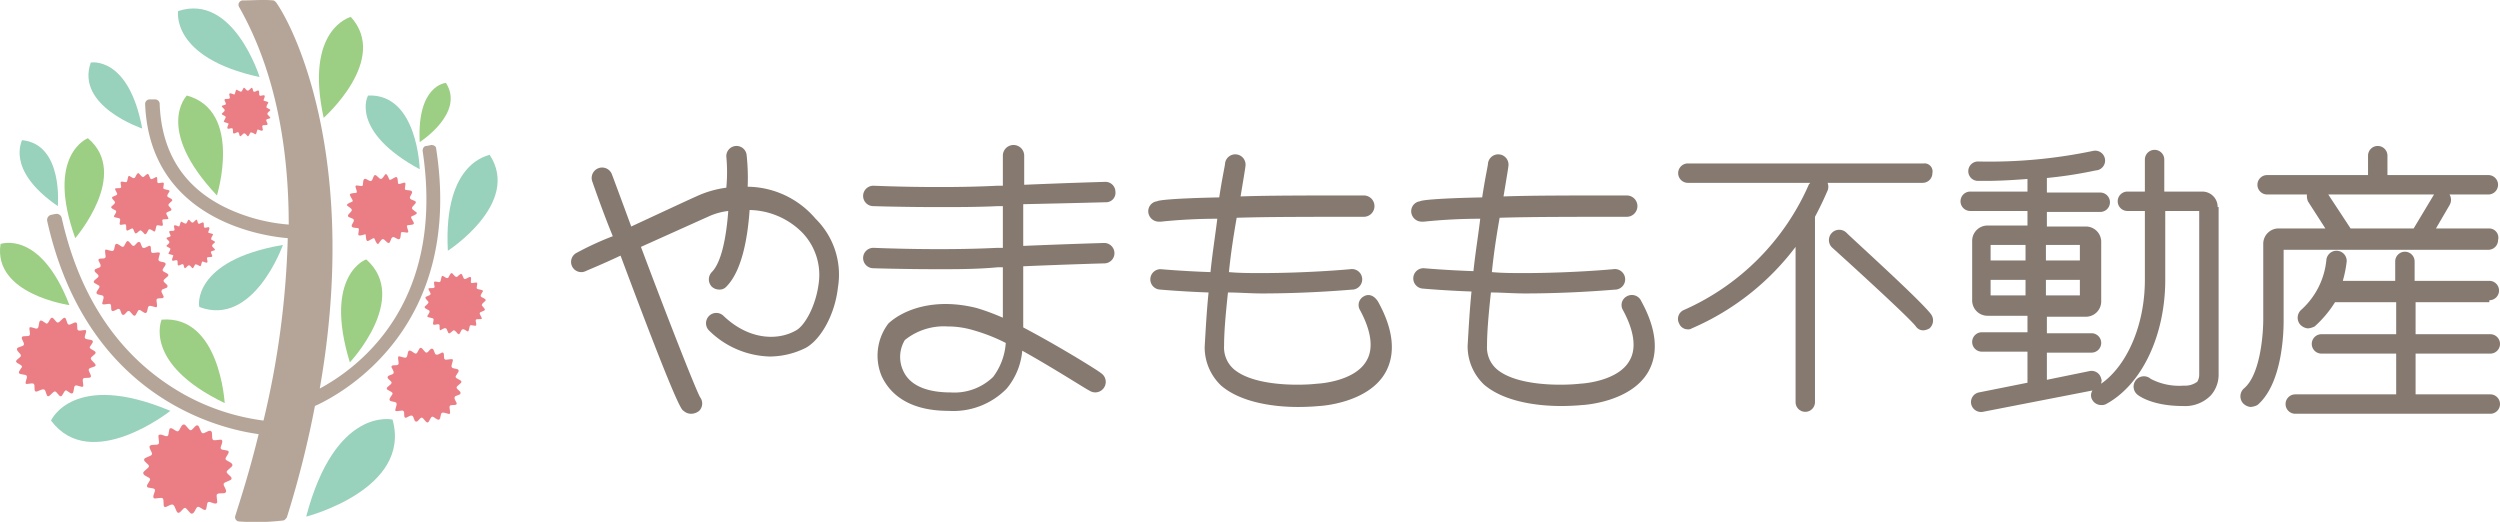 <svg xmlns="http://www.w3.org/2000/svg" width="257.657" height="53.786" viewBox="0 0 257.657 53.786"><path d="M44.957 15.344c0-.3-.3-.4-.5-.4l-.5.1c-.3 0-.4.3-.4.5 2.4 16-6.9 22.5-10.6 24.5 4-22.8-2.2-36.5-4.5-39.8-.1-.1-.2-.2-.3-.2-.9-.1-2.3 0-3.1 0a.449.449 0 0 0-.4.7c3.8 6.7 5.1 14.7 5.1 22.4a18.277 18.277 0 0 1-6.4-1.7c-4.4-2.1-6.7-5.7-6.9-10.7a.472.472 0 0 0-.5-.5h-.5a.472.472 0 0 0-.5.5c.5 11.9 12.1 13.6 14.7 13.8a90.178 90.178 0 0 1-2.5 18.8 22.937 22.937 0 0 1-8.2-2.7c-6.4-3.6-10.7-9.7-12.6-18.2a.548.548 0 0 0-.6-.4l-.5.1a.548.548 0 0 0-.4.6c4 18 17.4 21.4 21.8 22-1 4.1-2 7.1-2.4 8.4a.441.441 0 0 0 .4.6 23.57 23.57 0 0 0 4.5-.1c.2 0 .3-.2.4-.3a101.955 101.955 0 0 0 2.9-11.5c3.1-1.4 15.3-8.3 12.5-26.5z" fill="#b5a598"/><path d="M46.157 25.844s7.6-4.9 4.3-9.9c.1.1-4.8.5-4.3 9.9z" fill="#98d1bc"/><path d="M43.257 14.644s4.7-3 2.7-6.1c0 0-3 .2-2.7 6.1z" fill="#9cce84"/><path d="M43.257 17.444s-.2-7.8-5.3-7.6c-.1 0-1.9 3.7 5.3 7.6z" fill="#98d1bc"/><path d="M33.357 12.144s6.8-6 2.8-10.4c0 0-4.8 1.2-2.8 10.4z" fill="#9cce84"/><path d="M31.557 53.244s10.9-2.8 8.9-10c0 0-5.9-1.4-8.9 10z" fill="#98d1bc"/><path d="M23.157 41.544s-.5-9.1-6.5-8.6c0 0-2 4.5 6.5 8.6z" fill="#9cce84"/><path d="M26.757 7.944s-2.7-8.7-8.4-6.8c0 0-.8 4.8 8.4 6.8z" fill="#98d1bc"/><path d="M7.757 24.544s5.7-6.6 1.3-10.3c0 0-4.4 1.7-1.3 10.3z" fill="#9cce84"/><path d="M5.957 21.244s.6-6.4-3.7-6.8c.1 0-1.8 3 3.7 6.8z" fill="#98d1bc"/><path d="M36.057 37.344s6.2-6.6 1.7-10.6c.1-.1-4.5 1.5-1.7 10.6zm-13.7-17.2s2.7-8.7-3.1-10.3c0 0-3.4 3.4 3.1 10.3z" fill="#9cce84"/><path d="M17.557 42.344s-8.2 6.5-12.3 1c0 0 2.3-5.2 12.3-1zm11.6-17.1s-3 8.5-8.6 6.4c-.1 0-.8-4.8 8.6-6.4z" fill="#98d1bc"/><path d="M7.157 31.444s-7.9-1.1-7.1-6.3c0 0 4.1-1.5 7.1 6.3z" fill="#9cce84"/><path d="M14.657 13.244s-6.9-2.3-5.3-6.8c0 0 3.9-.7 5.3 6.8z" fill="#98d1bc"/><path d="M13.057 23.744c-.1-.1 0-.5-.1-.6s-.5.1-.6 0 .1-.5 0-.6-.5-.1-.6-.2.3-.4.2-.6c0-.1-.5-.2-.5-.4 0-.1.4-.3.4-.5 0-.1-.4-.4-.3-.5 0-.1.5-.2.5-.3.1-.1-.2-.4-.2-.6.1-.1.5 0 .6-.1s-.1-.5 0-.6.5.1.6 0 .1-.5.2-.6.4.3.6.2c.1 0 .2-.5.4-.5.1 0 .3.4.5.4.1 0 .4-.4.5-.3.1 0 .2.5.3.5.1.1.4-.2.6-.2.1.1 0 .5.1.6s.5-.1.6 0-.1.5 0 .6.5.1.6.2-.3.4-.2.6c0 .1.5.2.5.4 0 .1-.4.3-.4.5 0 .1.4.4.3.5 0 .1-.5.2-.5.3-.1.1.2.4.2.6-.1.1-.5 0-.6.1s.1.5 0 .6-.5-.1-.6 0-.1.5-.2.6-.4-.3-.6-.2c-.1 0-.2.5-.4.5-.1 0-.3-.4-.5-.4-.1 0-.4.4-.5.3-.1 0-.2-.5-.3-.5-.2 0-.5.3-.6.2zm6 3.9c-.1 0-.1-.4-.2-.4-.1-.1-.4.2-.5.1s0-.4-.1-.5-.4.1-.5 0 .1-.4.1-.5-.4-.1-.5-.2c0-.1.2-.3.2-.5 0-.1-.4-.2-.4-.3s.3-.2.3-.4c0-.1-.3-.3-.3-.4s.4-.1.4-.2c.1-.1-.2-.4-.1-.5s.4 0 .5-.1-.1-.4 0-.5.4.1.5.1c.1-.1.1-.4.2-.5.1 0 .3.2.5.2.1 0 .2-.4.3-.4s.2.3.4.3c.1 0 .3-.3.4-.3s.1.4.2.4c.1.1.4-.2.5-.1s0 .4.1.5.4-.1.5 0-.1.4-.1.5.4.1.5.2c0 .1-.2.3-.2.5 0 .1.4.2.4.3s-.3.2-.3.4c0 .1.3.3.3.4s-.4.1-.4.2c-.1.1.2.4.1.5s-.4 0-.5.1.1.4 0 .5-.4-.1-.5-.1c-.1.1-.1.4-.2.5-.1 0-.3-.2-.5-.2-.1 0-.2.4-.3.4s-.2-.3-.4-.3c-.1 0-.3.3-.4.3zm5.7-13.6c-.1 0-.1-.4-.2-.4-.1-.1-.4.2-.5.1s0-.4-.1-.5-.4.1-.5 0 .1-.4.1-.5c-.1-.1-.4-.1-.5-.2 0-.1.2-.3.2-.5 0-.1-.4-.2-.4-.3s.3-.2.3-.4c0-.1-.3-.3-.3-.4s.4-.1.4-.2c.1-.1-.2-.4-.1-.5s.4 0 .5-.1-.1-.4 0-.5.4.1.5.1c.1-.1.1-.4.2-.5.1 0 .3.2.5.2.1 0 .2-.4.3-.4s.2.3.4.3c.1 0 .3-.3.4-.3s.1.4.2.4c.1.1.4-.2.5-.1s0 .4.1.5.4-.1.5 0-.1.4-.1.5c.1.1.4.1.5.2 0 .1-.2.3-.2.5 0 .1.4.2.4.3s-.3.2-.3.4c0 .1.3.3.3.4s-.4.1-.4.2c-.1.1.2.4.1.5s-.4 0-.5.1.1.4 0 .5-.4-.1-.5-.1c-.1.1-.1.4-.2.5-.1 0-.3-.2-.5-.2-.1 0-.2.4-.3.4s-.2-.3-.4-.3c-.1 0-.3.3-.4.3zm-13.2 18c-.2-.1 0-.6-.2-.7-.1-.1-.6.1-.8 0-.1-.1.2-.6.1-.8s-.6-.1-.7-.3.3-.5.3-.7-.6-.3-.6-.5.5-.4.5-.6-.5-.4-.4-.6c0-.2.6-.2.6-.4.1-.2-.3-.6-.2-.7.1-.2.6 0 .7-.2.1-.1-.1-.6 0-.8.1-.1.6.2.8.1s.1-.6.3-.7.5.3.7.3.3-.6.5-.6.4.5.6.5.4-.5.6-.4c.2 0 .2.6.4.6.2.1.6-.3.7-.2.2.1 0 .6.2.7.1.1.6-.1.8 0 .1.1-.2.6-.1.8s.6.1.7.3-.3.5-.3.7.6.3.6.5-.5.4-.5.6.5.4.4.6c0 .2-.6.2-.6.4-.1.2.3.6.2.7-.1.2-.6 0-.7.2-.1.1.1.6 0 .8-.1.1-.6-.2-.8-.1s-.1.6-.3.7-.5-.3-.7-.3-.3.6-.5.6-.4-.5-.6-.5-.4.5-.6.4c-.2 0-.2-.6-.4-.6-.1-.1-.5.3-.7.2zm5.4 20.2c-.2-.1 0-.7-.2-.9-.2-.1-.8.1-.9 0-.2-.2.2-.7.1-.9s-.8-.1-.8-.3c-.1-.2.4-.6.3-.8s-.7-.3-.7-.6c0-.2.6-.5.6-.7s-.6-.5-.5-.7c0-.2.7-.3.8-.5s-.4-.7-.2-.9.7 0 .9-.2c.1-.2-.1-.8 0-.9.2-.2.7.2.9.1s.1-.8.3-.8c.2-.1.6.4.8.3s.3-.7.6-.7c.2 0 .5.6.7.6s.5-.6.7-.5c.2 0 .3.7.5.8s.7-.4.9-.2c.2.1 0 .7.2.9.2.1.8-.1.9 0 .2.2-.2.7-.1.9s.8.1.8.3c.1.2-.4.6-.3.8s.7.3.7.6c0 .2-.6.5-.6.7s.6.5.5.7c0 .2-.7.3-.8.5s.4.7.2.9c-.1.2-.7 0-.9.2-.1.2.1.8 0 .9-.2.2-.7-.2-.9-.1s-.1.8-.3.8c-.2.1-.6-.4-.8-.3s-.3.7-.6.7c-.2 0-.5-.6-.7-.6s-.5.6-.7.5c-.2 0-.3-.7-.5-.8-.2-.2-.7.3-.9.2zm-13.3-11.9c-.2-.1 0-.7-.2-.8s-.7.1-.8 0c-.1-.2.2-.6.1-.8s-.7-.1-.8-.3.4-.6.3-.7c-.1-.2-.6-.3-.6-.5s.5-.4.5-.6-.5-.5-.4-.7c0-.2.6-.2.7-.4s-.3-.6-.2-.8.7 0 .8-.2-.1-.7 0-.8c.2-.1.6.2.8.1s.1-.7.3-.8.6.4.7.3c.2-.1.3-.6.5-.6s.4.5.6.5.5-.5.7-.5.2.6.4.7.6-.3.8-.2 0 .7.2.8.7-.1.8 0c.1.2-.2.6-.1.8s.7.1.8.3-.4.6-.3.7c.1.2.6.3.6.5s-.5.4-.5.6.5.5.5.7-.6.2-.7.4.3.6.2.8-.7 0-.8.2.1.7 0 .8c-.2.1-.6-.2-.8-.1s-.1.7-.3.8-.6-.4-.7-.3c-.2.1-.3.6-.5.6s-.4-.5-.6-.5-.5.5-.7.5-.2-.6-.4-.7c-.3-.1-.7.3-.9.2zm33.3-16.1c-.1-.1.1-.6 0-.7s-.6 0-.7-.2.3-.5.2-.7-.6-.2-.6-.4.4-.4.4-.6-.5-.4-.5-.5c0-.2.5-.3.6-.4 0-.2-.3-.5-.3-.7.1-.2.6-.1.7-.2s-.2-.6-.1-.7.6.1.7 0 0-.6.2-.7.5.3.7.2.2-.6.4-.6.4.4.6.4.4-.5.5-.5c.2 0 .3.5.4.6.2 0 .5-.3.7-.3.2.1.1.6.2.7s.6-.2.7-.1-.1.6 0 .7.6 0 .7.2-.3.5-.2.7.6.2.6.4-.4.4-.4.6.5.4.5.5c0 .2-.5.3-.6.4 0 .2.3.5.3.7-.1.2-.6.1-.7.2s.2.6.1.7-.6-.1-.7 0 0 .6-.2.7-.5-.3-.7-.2-.2.6-.4.6-.4-.4-.6-.4-.4.5-.5.5c-.2 0-.3-.5-.4-.6-.2 0-.5.3-.7.3-.2-.1-.1-.6-.2-.7-.1 0-.5.2-.7.1zm8.4 9.8c-.1-.1 0-.5-.1-.6s-.5.1-.6 0 .1-.5 0-.6-.5-.1-.6-.2.3-.4.2-.6c0-.1-.5-.2-.5-.4 0-.1.4-.3.4-.5 0-.1-.4-.4-.3-.5 0-.1.5-.2.5-.3.1-.1-.2-.4-.2-.6.1-.1.5 0 .6-.1s-.1-.5 0-.6.5.1.6 0 .1-.5.2-.6.4.3.6.2c.1 0 .2-.5.4-.5.1 0 .3.4.5.4.1 0 .4-.4.5-.3.1 0 .2.5.3.5.1.1.4-.2.6-.2s0 .5.1.6.5-.1.6 0-.1.5 0 .6.5.1.6.2-.3.4-.2.6c0 .1.5.2.5.4 0 .1-.4.3-.4.5 0 .1.4.4.3.5 0 .1-.5.2-.5.3-.1.1.2.4.2.6-.1.1-.5 0-.6.1s.1.5 0 .6-.5-.1-.6 0-.1.5-.2.6-.4-.3-.6-.2-.2.5-.4.5c-.1 0-.3-.4-.5-.4-.1 0-.4.4-.5.3-.1 0-.2-.5-.3-.5-.2-.1-.5.2-.6.2zm-3.6 9c-.2-.1 0-.6-.2-.7-.1-.1-.6.1-.8 0-.1-.1.2-.6.1-.8s-.6-.1-.7-.3.3-.5.3-.7-.6-.3-.6-.5.5-.4.5-.6-.5-.4-.4-.6c0-.2.6-.2.6-.4.1-.2-.3-.6-.2-.7.1-.2.6 0 .7-.2.1-.1-.1-.6 0-.8.1-.1.6.2.8.1s.1-.6.3-.7.5.3.7.3.3-.6.5-.6.4.5.6.5.4-.5.6-.4c.2 0 .2.6.4.6.2.1.6-.3.7-.2.2.1 0 .6.2.7.1.1.6-.1.8 0 .1.1-.2.6-.1.8s.6.1.7.3-.3.5-.3.7.6.3.6.5-.5.4-.5.6.5.4.4.6c0 .2-.6.2-.6.4-.1.2.3.6.2.7-.1.2-.6 0-.7.2-.1.1.1.6 0 .8-.1.1-.6-.2-.8-.1s-.1.6-.3.7-.5-.3-.7-.3-.3.6-.5.6-.4-.5-.6-.5-.4.5-.6.4c-.2 0-.2-.6-.4-.6-.2-.1-.6.3-.7.2z" fill="#eb7e84"/><path d="M77.057 19.244a22.1 22.1 0 0 0-.1-3.2 1.051 1.051 0 1 0-2.1.1 17.066 17.066 0 0 1 0 3.2 10.628 10.628 0 0 0-3.1.9c-.9.4-3.9 1.8-6.7 3.1-.7-1.9-1.4-3.8-2-5.4a1.077 1.077 0 0 0-2 .8c.7 2 1.4 3.9 2.1 5.6a30.634 30.634 0 0 0-3.7 1.7 1.051 1.051 0 1 0 .9 1.9c.2-.1 1.7-.7 3.6-1.6 5.9 15.8 6.3 15.9 6.5 16a1.135 1.135 0 0 0 .8.3 1.33 1.33 0 0 0 .8-.3 1.071 1.071 0 0 0 .1-1.4c-.5-.9-3.4-8.3-6.1-15.5 2.9-1.3 6-2.7 6.9-3.1a6.69 6.69 0 0 1 2.1-.6c-.2 2.7-.7 5.3-1.7 6.3a1.088 1.088 0 0 0 0 1.5 1.135 1.135 0 0 0 .8.3.908.908 0 0 0 .7-.3c1.6-1.6 2.2-5 2.4-7.9a7.849 7.849 0 0 1 5.4 2.3 6.287 6.287 0 0 1 1.7 5.4c-.3 2.2-1.4 4.2-2.3 4.7-1.9 1.1-4.9 1-7.5-1.5a1.061 1.061 0 0 0-1.5 1.5 9.239 9.239 0 0 0 6.3 2.7 8.414 8.414 0 0 0 3.7-.9c1.6-.9 3-3.5 3.3-6.2a8.081 8.081 0 0 0-2.3-7.1 9.311 9.311 0 0 0-7-3.3zm36.9 1.6a.972.972 0 0 0 1-1.1 1.028 1.028 0 0 0-1.1-1s-3.6.1-8.3.3v-3a1.1 1.1 0 0 0-2.2 0v3.1h-.6c-6 .3-12.6 0-12.7 0a1.051 1.051 0 1 0-.1 2.1s3 .1 6.8.1c1.9 0 4 0 6.1-.1h.5v4.3h-.6c-6 .3-12.6 0-12.7 0a1.051 1.051 0 1 0-.1 2.1s3 .1 6.8.1c1.9 0 4 0 6.1-.2h.5v5.2a23.321 23.321 0 0 0-2.7-1c-4.4-1.1-7.6.2-9.1 1.6a5.474 5.474 0 0 0-.7 5.4c.6 1.3 2.2 3.6 6.9 3.6a7.684 7.684 0 0 0 6-2.3 7.067 7.067 0 0 0 1.6-3.9c3.4 1.9 6.8 4.1 6.9 4.1a1.082 1.082 0 1 0 1.2-1.8c-.2-.2-4.2-2.7-8-4.7v-6.3c4.7-.2 8.3-.3 8.4-.3a1.051 1.051 0 0 0-.1-2.1s-3.6.1-8.3.3v-4.3c4.9-.1 8.5-.2 8.5-.2zm-11.6 18a5.738 5.738 0 0 1-4.4 1.6c-1.8 0-4.1-.4-4.9-2.3a3.369 3.369 0 0 1 .2-3.1 6.407 6.407 0 0 1 4.4-1.4 9.3 9.3 0 0 1 2.7.4 18.414 18.414 0 0 1 3.3 1.3 6.566 6.566 0 0 1-1.3 3.5zm38.2-8.3a1.012 1.012 0 0 0-.4 1.4c1.2 2.2 1.4 4 .7 5.2-1.2 2.2-5 2.4-5.1 2.4-1.7.2-6.5.3-8.6-1.5a2.965 2.965 0 0 1-1-2.4c0-1.6.2-3.6.4-5.5 1.1 0 2.3.1 3.5.1 5.1 0 9.2-.4 9.4-.4a1.061 1.061 0 1 0-.3-2.1s-4.2.4-9.2.4c-1.1 0-2.2 0-3.3-.1.2-2 .5-3.9.8-5.6 3.1-.1 7.4-.1 13.1-.1a1.1 1.1 0 1 0 0-2.2h-.5c-5.3 0-9.3 0-12.2.1.3-1.8.5-3 .5-3.1a1.061 1.061 0 1 0-2.1-.3c0 .2-.3 1.5-.6 3.5-4.9.1-6.3.3-6.4.4a1.033 1.033 0 0 0-.9 1.2 1.088 1.088 0 0 0 1.1.9h.2a56.22 56.22 0 0 1 5.8-.3c-.2 1.7-.5 3.5-.7 5.5-2.9-.1-5.1-.3-5.1-.3a1.051 1.051 0 0 0-.1 2.1s2.2.2 5 .3c-.2 2-.3 3.9-.4 5.6a5.439 5.439 0 0 0 1.7 4c2.1 1.8 5.6 2.2 7.9 2.2 1.3 0 2.2-.1 2.2-.1.2 0 5-.3 6.8-3.4 1.1-1.9.9-4.4-.7-7.3-.4-.7-1-.9-1.5-.6zm27.1 0a1.012 1.012 0 0 0-.4 1.4c1.2 2.2 1.4 4 .7 5.2-1.2 2.2-5 2.4-5.1 2.4-1.7.2-6.5.3-8.6-1.5a2.965 2.965 0 0 1-1-2.4c0-1.6.2-3.6.4-5.5 1.1 0 2.3.1 3.5.1 5.1 0 9.2-.4 9.4-.4a1.061 1.061 0 1 0-.3-2.1s-4.2.4-9.2.4c-1.1 0-2.2 0-3.3-.1.2-2 .5-3.9.8-5.6 3.1-.1 7.4-.1 13.1-.1a1.1 1.1 0 1 0 0-2.2h-.5c-5.3 0-9.3 0-12.2.1.3-1.8.5-3 .5-3.1a1.061 1.061 0 1 0-2.1-.3c0 .2-.3 1.5-.6 3.5-4.9.1-6.3.3-6.4.4a1.033 1.033 0 0 0-.9 1.2 1.088 1.088 0 0 0 1.1.9h.2a56.219 56.219 0 0 1 5.8-.3c-.2 1.7-.5 3.5-.7 5.4-2.9-.1-5.1-.3-5.1-.3a1.051 1.051 0 1 0-.1 2.1s2.2.2 5 .3c-.2 2-.3 3.9-.4 5.6a5.439 5.439 0 0 0 1.7 4c2.1 1.8 5.6 2.2 7.9 2.2 1.3 0 2.2-.1 2.2-.1.2 0 5-.3 6.8-3.4 1.1-1.9.9-4.4-.7-7.3a1.056 1.056 0 0 0-1.5-.5zm30.6-13.7h-24.3a1 1 0 0 0 0 2h12.6a.1.1 0 0 1-.1.1 25.131 25.131 0 0 1-12.9 13 1 1 0 0 0-.5 1.4.961.961 0 0 0 .9.6.6.6 0 0 0 .4-.1 26.52 26.52 0 0 0 10.7-8.4v16a1 1 0 0 0 2 0v-19.1c.8-1.5 1.2-2.5 1.3-2.7a1.1 1.1 0 0 0 0-.8h9.8a1 1 0 0 0 1-1 .827.827 0 0 0-.9-1z" fill="#857970"/><path d="M190.257 23.944a1.063 1.063 0 1 0-1.4 1.6c3.1 2.8 8 7.3 8.6 8.1a.91.91 0 0 0 .8.4 1.421 1.421 0 0 0 .6-.2 1.09 1.09 0 0 0 .2-1.4c-.9-1.3-8-7.7-8.8-8.5zm38.3-2.6a1.58 1.58 0 0 0-1.6-1.6h-3.9v-3.3a1 1 0 0 0-2 0v3.3h-1.8a1 1 0 0 0 0 2h1.8v7.1c0 4.6-1.8 8.8-4.5 10.7 0-.2.1-.3 0-.5a1.012 1.012 0 0 0-1.2-.8l-4.4.9v-2.8h4.6a1 1 0 0 0 0-2h-4.6v-1.7h4a1.58 1.58 0 0 0 1.6-1.6v-6.1a1.58 1.58 0 0 0-1.6-1.6h-4v-1.5h5.5a1 1 0 0 0 0-2h-5.5v-1.5c3.1-.3 5-.8 5.2-.8a1.02 1.02 0 0 0-.4-2 51.988 51.988 0 0 1-11.9 1.1 1 1 0 0 0 0 2h.7c1.6 0 3.1-.1 4.4-.2v1.3h-5.9a1 1 0 0 0 0 2h5.9v1.5h-4.1a1.58 1.58 0 0 0-1.6 1.6v6.1a1.58 1.58 0 0 0 1.6 1.6h4.1v1.7h-4.7a1 1 0 0 0 0 2h4.7v3.2l-5 1a1.012 1.012 0 0 0-.8 1.2 1.037 1.037 0 0 0 1.2.8l11.3-2.2a.908.908 0 0 0 0 1 1.05 1.05 0 0 0 .9.5.9.9 0 0 0 .5-.1c3.7-2 6.1-7.1 6.1-12.8v-7.1h3.5v16.9a1.433 1.433 0 0 1-.2.7 2.116 2.116 0 0 1-1.4.4 6.311 6.311 0 0 1-3.4-.7 1.063 1.063 0 0 0-1.4 1.6c.1.1 1.5 1.2 4.7 1.2a3.69 3.69 0 0 0 2.9-1.1 3.218 3.218 0 0 0 .8-2.2v-17.2zm-17.7 9.1v-1.6h3.5v1.6zm3.5-5.2v1.6h-3.5v-1.6zm-5.6 0v1.6h-3.6v-1.6zm-3.6 5.2v-1.6h3.6v1.6zm51.4-6.9h-5.5l1.4-2.4a1.083 1.083 0 0 0 0-1.1h4a1 1 0 0 0 0-2h-10.4v-2a1 1 0 0 0-2 0v2h-10.4a1 1 0 0 0 0 2h4.1a1.7 1.7 0 0 0 .1.7l1.8 2.8h-4.8a1.58 1.58 0 0 0-1.6 1.6v7.8c0 1.5-.3 5.7-2 7.1a1.087 1.087 0 0 0-.1 1.5 1.234 1.234 0 0 0 .8.4 1.854 1.854 0 0 0 .7-.2c2.7-2.3 2.7-8 2.7-8.7v-7.3h21.1a1 1 0 0 0 1-1 .952.952 0 0 0-.9-1.2zm-16.6-3.5h10.9l-2.1 3.5h-6.5z" fill="#857970"/><path d="M256.557 30.944a1 1 0 0 0 0-2h-7.7v-2a1 1 0 0 0-2 0v2h-5.4a12.1 12.1 0 0 0 .4-2 1.051 1.051 0 0 0-2.1-.1 7.929 7.929 0 0 1-2.6 5.1 1.087 1.087 0 0 0-.1 1.5 1.234 1.234 0 0 0 .8.4 1.854 1.854 0 0 0 .7-.2 11.619 11.619 0 0 0 2.1-2.5h6.3v3.3h-7.7a1 1 0 0 0 0 2h7.7v4.2h-10.4a1 1 0 0 0 0 2h20.1a1 1 0 0 0 0-2h-7.7v-4.2h7.7a1 1 0 0 0 0-2h-7.7v-3.3h7.6z" fill="#857970"/></svg>